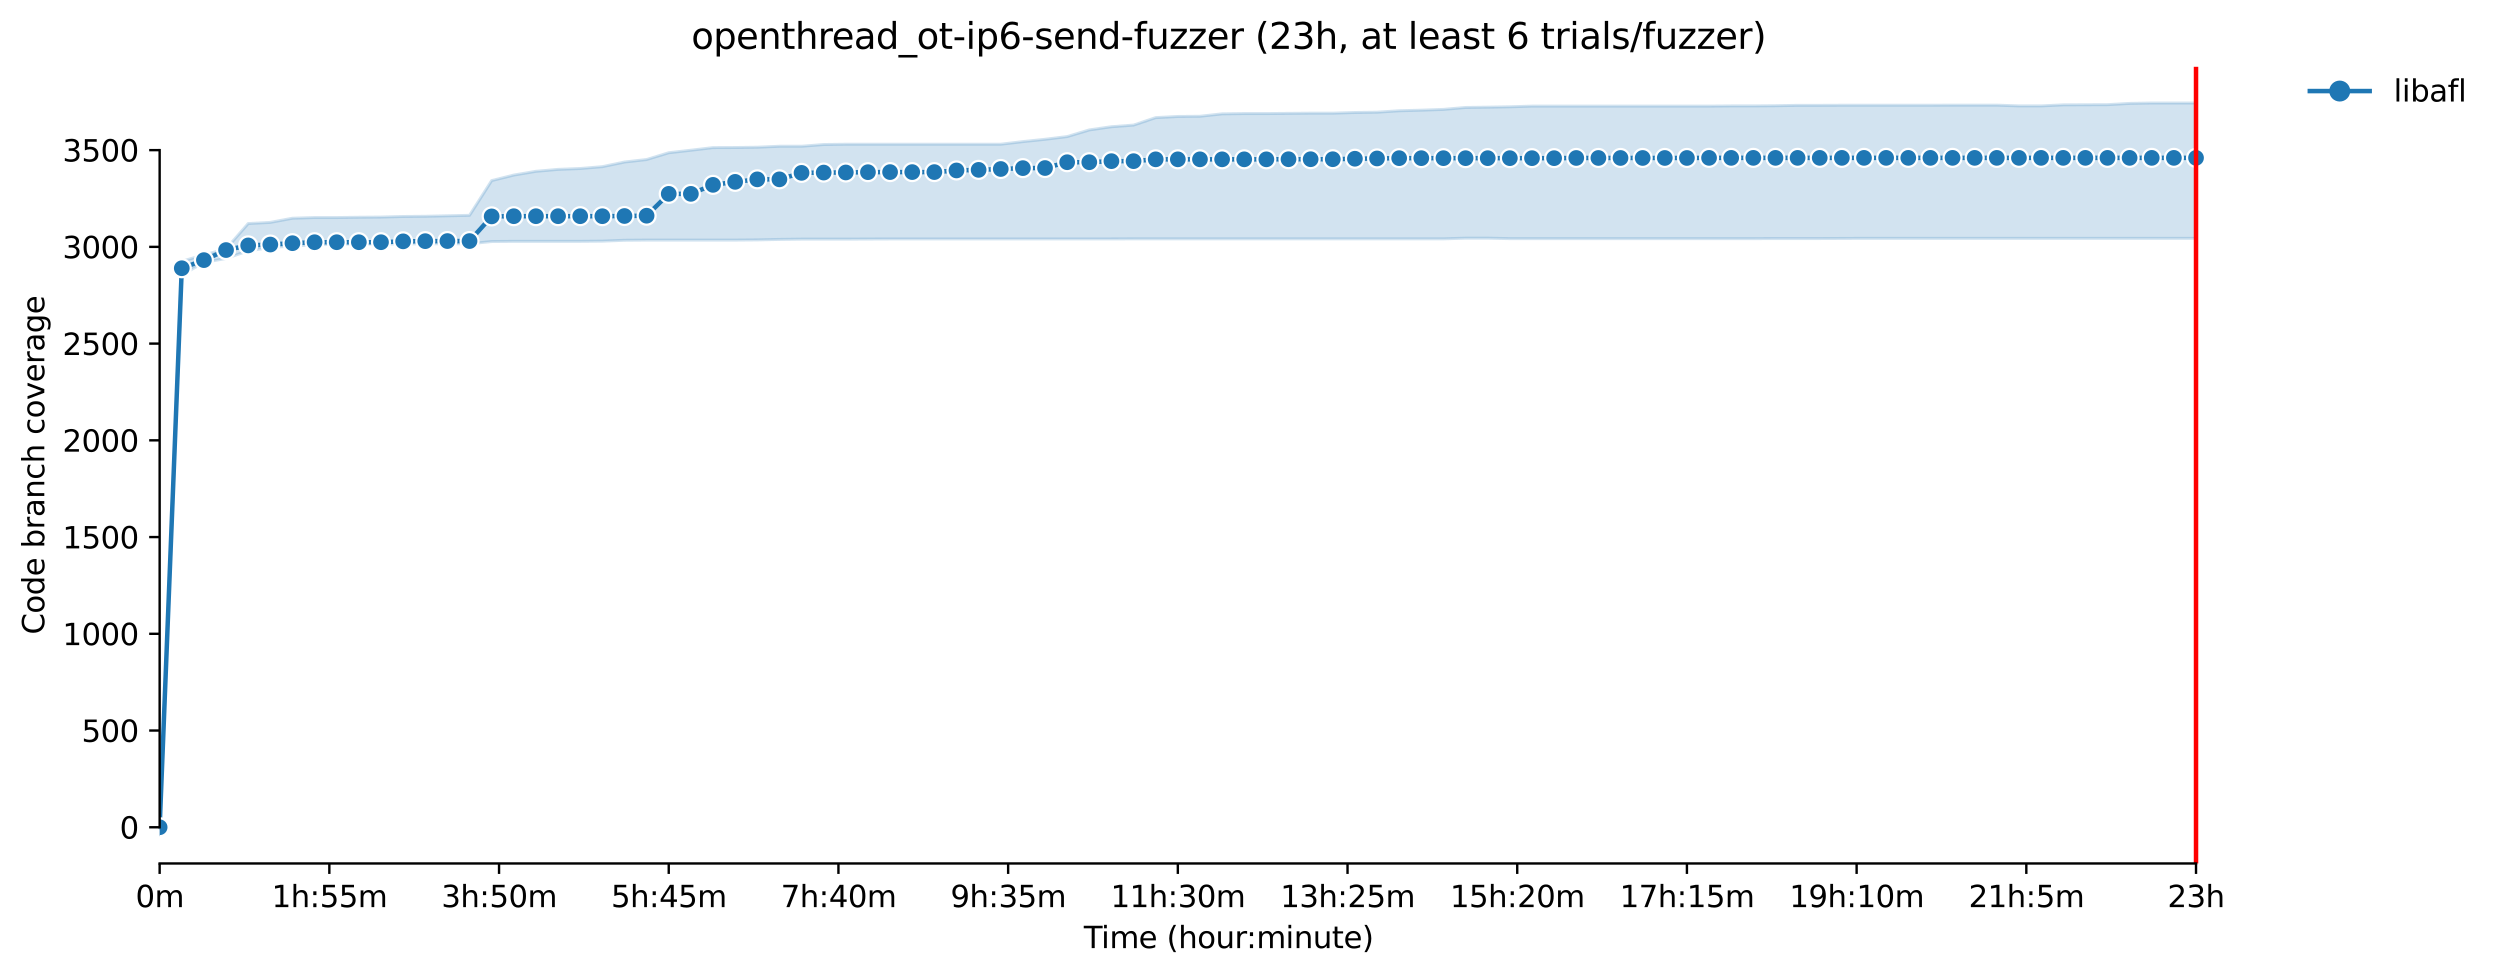 <?xml version="1.0" encoding="utf-8" standalone="no"?>
<!DOCTYPE svg PUBLIC "-//W3C//DTD SVG 1.1//EN"
  "http://www.w3.org/Graphics/SVG/1.1/DTD/svg11.dtd">
<svg xmlns:xlink="http://www.w3.org/1999/xlink" width="835.099pt" height="325.986pt" viewBox="0 0 835.099 325.986" xmlns="http://www.w3.org/2000/svg" version="1.1">
 <defs>
  <style type="text/css">*{stroke-linejoin: round; stroke-linecap: butt}</style>
 </defs>
 <g id="figure_1">
  <g id="patch_1">
   <path d="M 0 325.986 
L 835.099 325.986 
L 835.099 0 
L 0 0 
z
" style="fill: #ffffff"/>
  </g>
  <g id="axes_1">
   <g id="patch_2">
    <path d="M 53.328 288.43 
L 767.568 288.43 
L 767.568 22.318 
L 53.328 22.318 
z
" style="fill: #ffffff"/>
   </g>
   <g id="PolyCollection_1">
    <defs>
     <path id="mbcd0eced11" d="M 53.328 -49.652 
L 53.328 -49.652 
L 60.722 -234.154 
L 68.116 -238.322 
L 75.509 -239.647 
L 82.903 -242.2 
L 90.297 -243.298 
L 97.691 -243.815 
L 105.085 -244.171 
L 112.478 -244.429 
L 119.872 -244.429 
L 127.266 -244.461 
L 134.66 -244.526 
L 142.054 -244.558 
L 149.447 -244.558 
L 156.841 -244.558 
L 164.235 -245.301 
L 171.629 -245.366 
L 179.023 -245.366 
L 186.416 -245.366 
L 193.81 -245.366 
L 201.204 -245.431 
L 208.598 -245.722 
L 215.991 -245.786 
L 223.385 -245.786 
L 230.779 -245.786 
L 238.173 -245.786 
L 245.567 -245.786 
L 252.96 -245.851 
L 260.354 -246.012 
L 267.748 -246.109 
L 275.142 -246.109 
L 282.536 -246.109 
L 289.929 -246.142 
L 297.323 -246.174 
L 304.717 -246.174 
L 312.111 -246.174 
L 319.505 -246.174 
L 326.898 -246.174 
L 334.292 -246.174 
L 341.686 -246.174 
L 349.08 -246.174 
L 356.473 -246.174 
L 363.867 -246.174 
L 371.261 -246.174 
L 378.655 -246.206 
L 386.049 -246.206 
L 393.442 -246.206 
L 400.836 -246.206 
L 408.23 -246.206 
L 415.624 -246.206 
L 423.018 -246.206 
L 430.411 -246.206 
L 437.805 -246.206 
L 445.199 -246.206 
L 452.593 -246.206 
L 459.987 -246.206 
L 467.38 -246.206 
L 474.774 -246.206 
L 482.168 -246.206 
L 489.562 -246.428 
L 496.955 -246.428 
L 504.349 -246.271 
L 511.743 -246.271 
L 519.137 -246.271 
L 526.531 -246.271 
L 533.924 -246.271 
L 541.318 -246.271 
L 548.712 -246.271 
L 556.106 -246.271 
L 563.5 -246.271 
L 570.893 -246.271 
L 578.287 -246.271 
L 585.681 -246.271 
L 593.075 -246.303 
L 600.468 -246.303 
L 607.862 -246.303 
L 615.256 -246.335 
L 622.65 -246.368 
L 630.044 -246.368 
L 637.437 -246.368 
L 644.831 -246.368 
L 652.225 -246.368 
L 659.619 -246.368 
L 667.013 -246.368 
L 674.406 -246.368 
L 681.8 -246.368 
L 689.194 -246.368 
L 696.588 -246.368 
L 703.982 -246.368 
L 711.375 -246.368 
L 718.769 -246.368 
L 726.163 -246.368 
L 733.557 -246.368 
L 733.557 -291.572 
L 733.557 -291.572 
L 726.163 -291.572 
L 718.769 -291.572 
L 711.375 -291.443 
L 703.982 -291.023 
L 696.588 -290.991 
L 689.194 -290.958 
L 681.8 -290.603 
L 674.406 -290.609 
L 667.013 -290.861 
L 659.619 -290.861 
L 652.225 -290.861 
L 644.831 -290.829 
L 637.437 -290.829 
L 630.044 -290.829 
L 622.65 -290.829 
L 615.256 -290.829 
L 607.862 -290.797 
L 600.468 -290.797 
L 593.075 -290.668 
L 585.681 -290.603 
L 578.287 -290.603 
L 570.893 -290.538 
L 563.5 -290.538 
L 556.106 -290.538 
L 548.712 -290.538 
L 541.318 -290.538 
L 533.924 -290.538 
L 526.531 -290.538 
L 519.137 -290.538 
L 511.743 -290.538 
L 504.349 -290.312 
L 496.955 -290.183 
L 489.562 -290.086 
L 482.168 -289.44 
L 474.774 -289.181 
L 467.38 -288.987 
L 459.987 -288.503 
L 452.593 -288.406 
L 445.199 -288.179 
L 437.805 -288.179 
L 430.411 -288.115 
L 423.018 -288.05 
L 415.624 -288.05 
L 408.23 -287.953 
L 400.836 -287.146 
L 393.442 -287.081 
L 386.049 -286.693 
L 378.655 -284.205 
L 371.261 -283.656 
L 363.867 -282.59 
L 356.473 -280.36 
L 349.08 -279.455 
L 341.686 -278.68 
L 334.292 -277.807 
L 326.898 -277.807 
L 319.505 -277.807 
L 312.111 -277.807 
L 304.717 -277.807 
L 297.323 -277.807 
L 289.929 -277.807 
L 282.536 -277.807 
L 275.142 -277.71 
L 267.748 -277.129 
L 260.354 -277.129 
L 252.96 -276.806 
L 245.567 -276.709 
L 238.173 -276.676 
L 230.779 -275.804 
L 223.385 -274.964 
L 215.991 -272.702 
L 208.598 -271.862 
L 201.204 -270.311 
L 193.81 -269.697 
L 186.416 -269.406 
L 179.023 -268.76 
L 171.629 -267.505 
L 164.235 -265.658 
L 156.841 -254.058 
L 149.447 -253.896 
L 142.054 -253.735 
L 134.66 -253.67 
L 127.266 -253.476 
L 119.872 -253.412 
L 112.478 -253.315 
L 105.085 -253.315 
L 97.691 -253.089 
L 90.297 -251.699 
L 82.903 -251.311 
L 75.509 -242.846 
L 68.116 -240.842 
L 60.722 -238.71 
L 53.328 -49.652 
z
" style="stroke: #1f77b4; stroke-opacity: 0.2"/>
    </defs>
    <g clip-path="url(#pb35f64a7a1)">
     <use xlink:href="#mbcd0eced11" x="0" y="325.986" style="fill: #1f77b4; fill-opacity: 0.2; stroke: #1f77b4; stroke-opacity: 0.2"/>
    </g>
   </g>
   <g id="matplotlib.axis_1">
    <g id="xtick_1">
     <g id="line2d_1">
      <defs>
       <path id="m8e75a5aa9a" d="M 0 0 
L 0 3.5 
" style="stroke: #000000; stroke-width: 0.8"/>
      </defs>
      <g>
       <use xlink:href="#m8e75a5aa9a" x="53.328" y="288.43" style="stroke: #000000; stroke-width: 0.8"/>
      </g>
     </g>
     <g id="text_1">
      <!-- 0m -->
      <g transform="translate(45.277 303.029) scale(0.1 -0.1)">
       <defs>
        <path id="DejaVuSans-30" d="M 2034 4250 
Q 1547 4250 1301 3770 
Q 1056 3291 1056 2328 
Q 1056 1369 1301 889 
Q 1547 409 2034 409 
Q 2525 409 2770 889 
Q 3016 1369 3016 2328 
Q 3016 3291 2770 3770 
Q 2525 4250 2034 4250 
z
M 2034 4750 
Q 2819 4750 3233 4129 
Q 3647 3509 3647 2328 
Q 3647 1150 3233 529 
Q 2819 -91 2034 -91 
Q 1250 -91 836 529 
Q 422 1150 422 2328 
Q 422 3509 836 4129 
Q 1250 4750 2034 4750 
z
" transform="scale(0.016)"/>
        <path id="DejaVuSans-6d" d="M 3328 2828 
Q 3544 3216 3844 3400 
Q 4144 3584 4550 3584 
Q 5097 3584 5394 3201 
Q 5691 2819 5691 2113 
L 5691 0 
L 5113 0 
L 5113 2094 
Q 5113 2597 4934 2840 
Q 4756 3084 4391 3084 
Q 3944 3084 3684 2787 
Q 3425 2491 3425 1978 
L 3425 0 
L 2847 0 
L 2847 2094 
Q 2847 2600 2669 2842 
Q 2491 3084 2119 3084 
Q 1678 3084 1418 2786 
Q 1159 2488 1159 1978 
L 1159 0 
L 581 0 
L 581 3500 
L 1159 3500 
L 1159 2956 
Q 1356 3278 1631 3431 
Q 1906 3584 2284 3584 
Q 2666 3584 2933 3390 
Q 3200 3197 3328 2828 
z
" transform="scale(0.016)"/>
       </defs>
       <use xlink:href="#DejaVuSans-30"/>
       <use xlink:href="#DejaVuSans-6d" x="63.623"/>
      </g>
     </g>
    </g>
    <g id="xtick_2">
     <g id="line2d_2">
      <g>
       <use xlink:href="#m8e75a5aa9a" x="110.014" y="288.43" style="stroke: #000000; stroke-width: 0.8"/>
      </g>
     </g>
     <g id="text_2">
      <!-- 1h:55m -->
      <g transform="translate(90.747 303.029) scale(0.1 -0.1)">
       <defs>
        <path id="DejaVuSans-31" d="M 794 531 
L 1825 531 
L 1825 4091 
L 703 3866 
L 703 4441 
L 1819 4666 
L 2450 4666 
L 2450 531 
L 3481 531 
L 3481 0 
L 794 0 
L 794 531 
z
" transform="scale(0.016)"/>
        <path id="DejaVuSans-68" d="M 3513 2113 
L 3513 0 
L 2938 0 
L 2938 2094 
Q 2938 2591 2744 2837 
Q 2550 3084 2163 3084 
Q 1697 3084 1428 2787 
Q 1159 2491 1159 1978 
L 1159 0 
L 581 0 
L 581 4863 
L 1159 4863 
L 1159 2956 
Q 1366 3272 1645 3428 
Q 1925 3584 2291 3584 
Q 2894 3584 3203 3211 
Q 3513 2838 3513 2113 
z
" transform="scale(0.016)"/>
        <path id="DejaVuSans-3a" d="M 750 794 
L 1409 794 
L 1409 0 
L 750 0 
L 750 794 
z
M 750 3309 
L 1409 3309 
L 1409 2516 
L 750 2516 
L 750 3309 
z
" transform="scale(0.016)"/>
        <path id="DejaVuSans-35" d="M 691 4666 
L 3169 4666 
L 3169 4134 
L 1269 4134 
L 1269 2991 
Q 1406 3038 1543 3061 
Q 1681 3084 1819 3084 
Q 2600 3084 3056 2656 
Q 3513 2228 3513 1497 
Q 3513 744 3044 326 
Q 2575 -91 1722 -91 
Q 1428 -91 1123 -41 
Q 819 9 494 109 
L 494 744 
Q 775 591 1075 516 
Q 1375 441 1709 441 
Q 2250 441 2565 725 
Q 2881 1009 2881 1497 
Q 2881 1984 2565 2268 
Q 2250 2553 1709 2553 
Q 1456 2553 1204 2497 
Q 953 2441 691 2322 
L 691 4666 
z
" transform="scale(0.016)"/>
       </defs>
       <use xlink:href="#DejaVuSans-31"/>
       <use xlink:href="#DejaVuSans-68" x="63.623"/>
       <use xlink:href="#DejaVuSans-3a" x="127.002"/>
       <use xlink:href="#DejaVuSans-35" x="160.693"/>
       <use xlink:href="#DejaVuSans-35" x="224.316"/>
       <use xlink:href="#DejaVuSans-6d" x="287.939"/>
      </g>
     </g>
    </g>
    <g id="xtick_3">
     <g id="line2d_3">
      <g>
       <use xlink:href="#m8e75a5aa9a" x="166.7" y="288.43" style="stroke: #000000; stroke-width: 0.8"/>
      </g>
     </g>
     <g id="text_3">
      <!-- 3h:50m -->
      <g transform="translate(147.432 303.029) scale(0.1 -0.1)">
       <defs>
        <path id="DejaVuSans-33" d="M 2597 2516 
Q 3050 2419 3304 2112 
Q 3559 1806 3559 1356 
Q 3559 666 3084 287 
Q 2609 -91 1734 -91 
Q 1441 -91 1130 -33 
Q 819 25 488 141 
L 488 750 
Q 750 597 1062 519 
Q 1375 441 1716 441 
Q 2309 441 2620 675 
Q 2931 909 2931 1356 
Q 2931 1769 2642 2001 
Q 2353 2234 1838 2234 
L 1294 2234 
L 1294 2753 
L 1863 2753 
Q 2328 2753 2575 2939 
Q 2822 3125 2822 3475 
Q 2822 3834 2567 4026 
Q 2313 4219 1838 4219 
Q 1578 4219 1281 4162 
Q 984 4106 628 3988 
L 628 4550 
Q 988 4650 1302 4700 
Q 1616 4750 1894 4750 
Q 2613 4750 3031 4423 
Q 3450 4097 3450 3541 
Q 3450 3153 3228 2886 
Q 3006 2619 2597 2516 
z
" transform="scale(0.016)"/>
       </defs>
       <use xlink:href="#DejaVuSans-33"/>
       <use xlink:href="#DejaVuSans-68" x="63.623"/>
       <use xlink:href="#DejaVuSans-3a" x="127.002"/>
       <use xlink:href="#DejaVuSans-35" x="160.693"/>
       <use xlink:href="#DejaVuSans-30" x="224.316"/>
       <use xlink:href="#DejaVuSans-6d" x="287.939"/>
      </g>
     </g>
    </g>
    <g id="xtick_4">
     <g id="line2d_4">
      <g>
       <use xlink:href="#m8e75a5aa9a" x="223.385" y="288.43" style="stroke: #000000; stroke-width: 0.8"/>
      </g>
     </g>
     <g id="text_4">
      <!-- 5h:45m -->
      <g transform="translate(204.118 303.029) scale(0.1 -0.1)">
       <defs>
        <path id="DejaVuSans-34" d="M 2419 4116 
L 825 1625 
L 2419 1625 
L 2419 4116 
z
M 2253 4666 
L 3047 4666 
L 3047 1625 
L 3713 1625 
L 3713 1100 
L 3047 1100 
L 3047 0 
L 2419 0 
L 2419 1100 
L 313 1100 
L 313 1709 
L 2253 4666 
z
" transform="scale(0.016)"/>
       </defs>
       <use xlink:href="#DejaVuSans-35"/>
       <use xlink:href="#DejaVuSans-68" x="63.623"/>
       <use xlink:href="#DejaVuSans-3a" x="127.002"/>
       <use xlink:href="#DejaVuSans-34" x="160.693"/>
       <use xlink:href="#DejaVuSans-35" x="224.316"/>
       <use xlink:href="#DejaVuSans-6d" x="287.939"/>
      </g>
     </g>
    </g>
    <g id="xtick_5">
     <g id="line2d_5">
      <g>
       <use xlink:href="#m8e75a5aa9a" x="280.071" y="288.43" style="stroke: #000000; stroke-width: 0.8"/>
      </g>
     </g>
     <g id="text_5">
      <!-- 7h:40m -->
      <g transform="translate(260.804 303.029) scale(0.1 -0.1)">
       <defs>
        <path id="DejaVuSans-37" d="M 525 4666 
L 3525 4666 
L 3525 4397 
L 1831 0 
L 1172 0 
L 2766 4134 
L 525 4134 
L 525 4666 
z
" transform="scale(0.016)"/>
       </defs>
       <use xlink:href="#DejaVuSans-37"/>
       <use xlink:href="#DejaVuSans-68" x="63.623"/>
       <use xlink:href="#DejaVuSans-3a" x="127.002"/>
       <use xlink:href="#DejaVuSans-34" x="160.693"/>
       <use xlink:href="#DejaVuSans-30" x="224.316"/>
       <use xlink:href="#DejaVuSans-6d" x="287.939"/>
      </g>
     </g>
    </g>
    <g id="xtick_6">
     <g id="line2d_6">
      <g>
       <use xlink:href="#m8e75a5aa9a" x="336.757" y="288.43" style="stroke: #000000; stroke-width: 0.8"/>
      </g>
     </g>
     <g id="text_6">
      <!-- 9h:35m -->
      <g transform="translate(317.49 303.029) scale(0.1 -0.1)">
       <defs>
        <path id="DejaVuSans-39" d="M 703 97 
L 703 672 
Q 941 559 1184 500 
Q 1428 441 1663 441 
Q 2288 441 2617 861 
Q 2947 1281 2994 2138 
Q 2813 1869 2534 1725 
Q 2256 1581 1919 1581 
Q 1219 1581 811 2004 
Q 403 2428 403 3163 
Q 403 3881 828 4315 
Q 1253 4750 1959 4750 
Q 2769 4750 3195 4129 
Q 3622 3509 3622 2328 
Q 3622 1225 3098 567 
Q 2575 -91 1691 -91 
Q 1453 -91 1209 -44 
Q 966 3 703 97 
z
M 1959 2075 
Q 2384 2075 2632 2365 
Q 2881 2656 2881 3163 
Q 2881 3666 2632 3958 
Q 2384 4250 1959 4250 
Q 1534 4250 1286 3958 
Q 1038 3666 1038 3163 
Q 1038 2656 1286 2365 
Q 1534 2075 1959 2075 
z
" transform="scale(0.016)"/>
       </defs>
       <use xlink:href="#DejaVuSans-39"/>
       <use xlink:href="#DejaVuSans-68" x="63.623"/>
       <use xlink:href="#DejaVuSans-3a" x="127.002"/>
       <use xlink:href="#DejaVuSans-33" x="160.693"/>
       <use xlink:href="#DejaVuSans-35" x="224.316"/>
       <use xlink:href="#DejaVuSans-6d" x="287.939"/>
      </g>
     </g>
    </g>
    <g id="xtick_7">
     <g id="line2d_7">
      <g>
       <use xlink:href="#m8e75a5aa9a" x="393.442" y="288.43" style="stroke: #000000; stroke-width: 0.8"/>
      </g>
     </g>
     <g id="text_7">
      <!-- 11h:30m -->
      <g transform="translate(370.994 303.029) scale(0.1 -0.1)">
       <use xlink:href="#DejaVuSans-31"/>
       <use xlink:href="#DejaVuSans-31" x="63.623"/>
       <use xlink:href="#DejaVuSans-68" x="127.246"/>
       <use xlink:href="#DejaVuSans-3a" x="190.625"/>
       <use xlink:href="#DejaVuSans-33" x="224.316"/>
       <use xlink:href="#DejaVuSans-30" x="287.939"/>
       <use xlink:href="#DejaVuSans-6d" x="351.562"/>
      </g>
     </g>
    </g>
    <g id="xtick_8">
     <g id="line2d_8">
      <g>
       <use xlink:href="#m8e75a5aa9a" x="450.128" y="288.43" style="stroke: #000000; stroke-width: 0.8"/>
      </g>
     </g>
     <g id="text_8">
      <!-- 13h:25m -->
      <g transform="translate(427.68 303.029) scale(0.1 -0.1)">
       <defs>
        <path id="DejaVuSans-32" d="M 1228 531 
L 3431 531 
L 3431 0 
L 469 0 
L 469 531 
Q 828 903 1448 1529 
Q 2069 2156 2228 2338 
Q 2531 2678 2651 2914 
Q 2772 3150 2772 3378 
Q 2772 3750 2511 3984 
Q 2250 4219 1831 4219 
Q 1534 4219 1204 4116 
Q 875 4013 500 3803 
L 500 4441 
Q 881 4594 1212 4672 
Q 1544 4750 1819 4750 
Q 2544 4750 2975 4387 
Q 3406 4025 3406 3419 
Q 3406 3131 3298 2873 
Q 3191 2616 2906 2266 
Q 2828 2175 2409 1742 
Q 1991 1309 1228 531 
z
" transform="scale(0.016)"/>
       </defs>
       <use xlink:href="#DejaVuSans-31"/>
       <use xlink:href="#DejaVuSans-33" x="63.623"/>
       <use xlink:href="#DejaVuSans-68" x="127.246"/>
       <use xlink:href="#DejaVuSans-3a" x="190.625"/>
       <use xlink:href="#DejaVuSans-32" x="224.316"/>
       <use xlink:href="#DejaVuSans-35" x="287.939"/>
       <use xlink:href="#DejaVuSans-6d" x="351.562"/>
      </g>
     </g>
    </g>
    <g id="xtick_9">
     <g id="line2d_9">
      <g>
       <use xlink:href="#m8e75a5aa9a" x="506.814" y="288.43" style="stroke: #000000; stroke-width: 0.8"/>
      </g>
     </g>
     <g id="text_9">
      <!-- 15h:20m -->
      <g transform="translate(484.365 303.029) scale(0.1 -0.1)">
       <use xlink:href="#DejaVuSans-31"/>
       <use xlink:href="#DejaVuSans-35" x="63.623"/>
       <use xlink:href="#DejaVuSans-68" x="127.246"/>
       <use xlink:href="#DejaVuSans-3a" x="190.625"/>
       <use xlink:href="#DejaVuSans-32" x="224.316"/>
       <use xlink:href="#DejaVuSans-30" x="287.939"/>
       <use xlink:href="#DejaVuSans-6d" x="351.562"/>
      </g>
     </g>
    </g>
    <g id="xtick_10">
     <g id="line2d_10">
      <g>
       <use xlink:href="#m8e75a5aa9a" x="563.5" y="288.43" style="stroke: #000000; stroke-width: 0.8"/>
      </g>
     </g>
     <g id="text_10">
      <!-- 17h:15m -->
      <g transform="translate(541.051 303.029) scale(0.1 -0.1)">
       <use xlink:href="#DejaVuSans-31"/>
       <use xlink:href="#DejaVuSans-37" x="63.623"/>
       <use xlink:href="#DejaVuSans-68" x="127.246"/>
       <use xlink:href="#DejaVuSans-3a" x="190.625"/>
       <use xlink:href="#DejaVuSans-31" x="224.316"/>
       <use xlink:href="#DejaVuSans-35" x="287.939"/>
       <use xlink:href="#DejaVuSans-6d" x="351.562"/>
      </g>
     </g>
    </g>
    <g id="xtick_11">
     <g id="line2d_11">
      <g>
       <use xlink:href="#m8e75a5aa9a" x="620.185" y="288.43" style="stroke: #000000; stroke-width: 0.8"/>
      </g>
     </g>
     <g id="text_11">
      <!-- 19h:10m -->
      <g transform="translate(597.737 303.029) scale(0.1 -0.1)">
       <use xlink:href="#DejaVuSans-31"/>
       <use xlink:href="#DejaVuSans-39" x="63.623"/>
       <use xlink:href="#DejaVuSans-68" x="127.246"/>
       <use xlink:href="#DejaVuSans-3a" x="190.625"/>
       <use xlink:href="#DejaVuSans-31" x="224.316"/>
       <use xlink:href="#DejaVuSans-30" x="287.939"/>
       <use xlink:href="#DejaVuSans-6d" x="351.562"/>
      </g>
     </g>
    </g>
    <g id="xtick_12">
     <g id="line2d_12">
      <g>
       <use xlink:href="#m8e75a5aa9a" x="676.871" y="288.43" style="stroke: #000000; stroke-width: 0.8"/>
      </g>
     </g>
     <g id="text_12">
      <!-- 21h:5m -->
      <g transform="translate(657.604 303.029) scale(0.1 -0.1)">
       <use xlink:href="#DejaVuSans-32"/>
       <use xlink:href="#DejaVuSans-31" x="63.623"/>
       <use xlink:href="#DejaVuSans-68" x="127.246"/>
       <use xlink:href="#DejaVuSans-3a" x="190.625"/>
       <use xlink:href="#DejaVuSans-35" x="224.316"/>
       <use xlink:href="#DejaVuSans-6d" x="287.939"/>
      </g>
     </g>
    </g>
    <g id="xtick_13">
     <g id="line2d_13">
      <g>
       <use xlink:href="#m8e75a5aa9a" x="733.557" y="288.43" style="stroke: #000000; stroke-width: 0.8"/>
      </g>
     </g>
     <g id="text_13">
      <!-- 23h -->
      <g transform="translate(724.025 303.029) scale(0.1 -0.1)">
       <use xlink:href="#DejaVuSans-32"/>
       <use xlink:href="#DejaVuSans-33" x="63.623"/>
       <use xlink:href="#DejaVuSans-68" x="127.246"/>
      </g>
     </g>
    </g>
    <g id="text_14">
     <!-- Time (hour:minute) -->
     <g transform="translate(362.041 316.707) scale(0.1 -0.1)">
      <defs>
       <path id="DejaVuSans-54" d="M -19 4666 
L 3928 4666 
L 3928 4134 
L 2272 4134 
L 2272 0 
L 1638 0 
L 1638 4134 
L -19 4134 
L -19 4666 
z
" transform="scale(0.016)"/>
       <path id="DejaVuSans-69" d="M 603 3500 
L 1178 3500 
L 1178 0 
L 603 0 
L 603 3500 
z
M 603 4863 
L 1178 4863 
L 1178 4134 
L 603 4134 
L 603 4863 
z
" transform="scale(0.016)"/>
       <path id="DejaVuSans-65" d="M 3597 1894 
L 3597 1613 
L 953 1613 
Q 991 1019 1311 708 
Q 1631 397 2203 397 
Q 2534 397 2845 478 
Q 3156 559 3463 722 
L 3463 178 
Q 3153 47 2828 -22 
Q 2503 -91 2169 -91 
Q 1331 -91 842 396 
Q 353 884 353 1716 
Q 353 2575 817 3079 
Q 1281 3584 2069 3584 
Q 2775 3584 3186 3129 
Q 3597 2675 3597 1894 
z
M 3022 2063 
Q 3016 2534 2758 2815 
Q 2500 3097 2075 3097 
Q 1594 3097 1305 2825 
Q 1016 2553 972 2059 
L 3022 2063 
z
" transform="scale(0.016)"/>
       <path id="DejaVuSans-20" transform="scale(0.016)"/>
       <path id="DejaVuSans-28" d="M 1984 4856 
Q 1566 4138 1362 3434 
Q 1159 2731 1159 2009 
Q 1159 1288 1364 580 
Q 1569 -128 1984 -844 
L 1484 -844 
Q 1016 -109 783 600 
Q 550 1309 550 2009 
Q 550 2706 781 3412 
Q 1013 4119 1484 4856 
L 1984 4856 
z
" transform="scale(0.016)"/>
       <path id="DejaVuSans-6f" d="M 1959 3097 
Q 1497 3097 1228 2736 
Q 959 2375 959 1747 
Q 959 1119 1226 758 
Q 1494 397 1959 397 
Q 2419 397 2687 759 
Q 2956 1122 2956 1747 
Q 2956 2369 2687 2733 
Q 2419 3097 1959 3097 
z
M 1959 3584 
Q 2709 3584 3137 3096 
Q 3566 2609 3566 1747 
Q 3566 888 3137 398 
Q 2709 -91 1959 -91 
Q 1206 -91 779 398 
Q 353 888 353 1747 
Q 353 2609 779 3096 
Q 1206 3584 1959 3584 
z
" transform="scale(0.016)"/>
       <path id="DejaVuSans-75" d="M 544 1381 
L 544 3500 
L 1119 3500 
L 1119 1403 
Q 1119 906 1312 657 
Q 1506 409 1894 409 
Q 2359 409 2629 706 
Q 2900 1003 2900 1516 
L 2900 3500 
L 3475 3500 
L 3475 0 
L 2900 0 
L 2900 538 
Q 2691 219 2414 64 
Q 2138 -91 1772 -91 
Q 1169 -91 856 284 
Q 544 659 544 1381 
z
M 1991 3584 
L 1991 3584 
z
" transform="scale(0.016)"/>
       <path id="DejaVuSans-72" d="M 2631 2963 
Q 2534 3019 2420 3045 
Q 2306 3072 2169 3072 
Q 1681 3072 1420 2755 
Q 1159 2438 1159 1844 
L 1159 0 
L 581 0 
L 581 3500 
L 1159 3500 
L 1159 2956 
Q 1341 3275 1631 3429 
Q 1922 3584 2338 3584 
Q 2397 3584 2469 3576 
Q 2541 3569 2628 3553 
L 2631 2963 
z
" transform="scale(0.016)"/>
       <path id="DejaVuSans-6e" d="M 3513 2113 
L 3513 0 
L 2938 0 
L 2938 2094 
Q 2938 2591 2744 2837 
Q 2550 3084 2163 3084 
Q 1697 3084 1428 2787 
Q 1159 2491 1159 1978 
L 1159 0 
L 581 0 
L 581 3500 
L 1159 3500 
L 1159 2956 
Q 1366 3272 1645 3428 
Q 1925 3584 2291 3584 
Q 2894 3584 3203 3211 
Q 3513 2838 3513 2113 
z
" transform="scale(0.016)"/>
       <path id="DejaVuSans-74" d="M 1172 4494 
L 1172 3500 
L 2356 3500 
L 2356 3053 
L 1172 3053 
L 1172 1153 
Q 1172 725 1289 603 
Q 1406 481 1766 481 
L 2356 481 
L 2356 0 
L 1766 0 
Q 1100 0 847 248 
Q 594 497 594 1153 
L 594 3053 
L 172 3053 
L 172 3500 
L 594 3500 
L 594 4494 
L 1172 4494 
z
" transform="scale(0.016)"/>
       <path id="DejaVuSans-29" d="M 513 4856 
L 1013 4856 
Q 1481 4119 1714 3412 
Q 1947 2706 1947 2009 
Q 1947 1309 1714 600 
Q 1481 -109 1013 -844 
L 513 -844 
Q 928 -128 1133 580 
Q 1338 1288 1338 2009 
Q 1338 2731 1133 3434 
Q 928 4138 513 4856 
z
" transform="scale(0.016)"/>
      </defs>
      <use xlink:href="#DejaVuSans-54"/>
      <use xlink:href="#DejaVuSans-69" x="57.959"/>
      <use xlink:href="#DejaVuSans-6d" x="85.742"/>
      <use xlink:href="#DejaVuSans-65" x="183.154"/>
      <use xlink:href="#DejaVuSans-20" x="244.678"/>
      <use xlink:href="#DejaVuSans-28" x="276.465"/>
      <use xlink:href="#DejaVuSans-68" x="315.479"/>
      <use xlink:href="#DejaVuSans-6f" x="378.857"/>
      <use xlink:href="#DejaVuSans-75" x="440.039"/>
      <use xlink:href="#DejaVuSans-72" x="503.418"/>
      <use xlink:href="#DejaVuSans-3a" x="542.781"/>
      <use xlink:href="#DejaVuSans-6d" x="576.473"/>
      <use xlink:href="#DejaVuSans-69" x="673.885"/>
      <use xlink:href="#DejaVuSans-6e" x="701.668"/>
      <use xlink:href="#DejaVuSans-75" x="765.047"/>
      <use xlink:href="#DejaVuSans-74" x="828.426"/>
      <use xlink:href="#DejaVuSans-65" x="867.635"/>
      <use xlink:href="#DejaVuSans-29" x="929.158"/>
     </g>
    </g>
   </g>
   <g id="matplotlib.axis_2">
    <g id="ytick_1">
     <g id="line2d_14">
      <defs>
       <path id="mca52149f21" d="M 0 0 
L -3.5 0 
" style="stroke: #000000; stroke-width: 0.8"/>
      </defs>
      <g>
       <use xlink:href="#mca52149f21" x="53.328" y="276.334" style="stroke: #000000; stroke-width: 0.8"/>
      </g>
     </g>
     <g id="text_15">
      <!-- 0 -->
      <g transform="translate(39.966 280.133) scale(0.1 -0.1)">
       <use xlink:href="#DejaVuSans-30"/>
      </g>
     </g>
    </g>
    <g id="ytick_2">
     <g id="line2d_15">
      <g>
       <use xlink:href="#mca52149f21" x="53.328" y="244.022" style="stroke: #000000; stroke-width: 0.8"/>
      </g>
     </g>
     <g id="text_16">
      <!-- 500 -->
      <g transform="translate(27.241 247.821) scale(0.1 -0.1)">
       <use xlink:href="#DejaVuSans-35"/>
       <use xlink:href="#DejaVuSans-30" x="63.623"/>
       <use xlink:href="#DejaVuSans-30" x="127.246"/>
      </g>
     </g>
    </g>
    <g id="ytick_3">
     <g id="line2d_16">
      <g>
       <use xlink:href="#mca52149f21" x="53.328" y="211.71" style="stroke: #000000; stroke-width: 0.8"/>
      </g>
     </g>
     <g id="text_17">
      <!-- 1000 -->
      <g transform="translate(20.878 215.509) scale(0.1 -0.1)">
       <use xlink:href="#DejaVuSans-31"/>
       <use xlink:href="#DejaVuSans-30" x="63.623"/>
       <use xlink:href="#DejaVuSans-30" x="127.246"/>
       <use xlink:href="#DejaVuSans-30" x="190.869"/>
      </g>
     </g>
    </g>
    <g id="ytick_4">
     <g id="line2d_17">
      <g>
       <use xlink:href="#mca52149f21" x="53.328" y="179.398" style="stroke: #000000; stroke-width: 0.8"/>
      </g>
     </g>
     <g id="text_18">
      <!-- 1500 -->
      <g transform="translate(20.878 183.197) scale(0.1 -0.1)">
       <use xlink:href="#DejaVuSans-31"/>
       <use xlink:href="#DejaVuSans-35" x="63.623"/>
       <use xlink:href="#DejaVuSans-30" x="127.246"/>
       <use xlink:href="#DejaVuSans-30" x="190.869"/>
      </g>
     </g>
    </g>
    <g id="ytick_5">
     <g id="line2d_18">
      <g>
       <use xlink:href="#mca52149f21" x="53.328" y="147.086" style="stroke: #000000; stroke-width: 0.8"/>
      </g>
     </g>
     <g id="text_19">
      <!-- 2000 -->
      <g transform="translate(20.878 150.885) scale(0.1 -0.1)">
       <use xlink:href="#DejaVuSans-32"/>
       <use xlink:href="#DejaVuSans-30" x="63.623"/>
       <use xlink:href="#DejaVuSans-30" x="127.246"/>
       <use xlink:href="#DejaVuSans-30" x="190.869"/>
      </g>
     </g>
    </g>
    <g id="ytick_6">
     <g id="line2d_19">
      <g>
       <use xlink:href="#mca52149f21" x="53.328" y="114.774" style="stroke: #000000; stroke-width: 0.8"/>
      </g>
     </g>
     <g id="text_20">
      <!-- 2500 -->
      <g transform="translate(20.878 118.573) scale(0.1 -0.1)">
       <use xlink:href="#DejaVuSans-32"/>
       <use xlink:href="#DejaVuSans-35" x="63.623"/>
       <use xlink:href="#DejaVuSans-30" x="127.246"/>
       <use xlink:href="#DejaVuSans-30" x="190.869"/>
      </g>
     </g>
    </g>
    <g id="ytick_7">
     <g id="line2d_20">
      <g>
       <use xlink:href="#mca52149f21" x="53.328" y="82.462" style="stroke: #000000; stroke-width: 0.8"/>
      </g>
     </g>
     <g id="text_21">
      <!-- 3000 -->
      <g transform="translate(20.878 86.261) scale(0.1 -0.1)">
       <use xlink:href="#DejaVuSans-33"/>
       <use xlink:href="#DejaVuSans-30" x="63.623"/>
       <use xlink:href="#DejaVuSans-30" x="127.246"/>
       <use xlink:href="#DejaVuSans-30" x="190.869"/>
      </g>
     </g>
    </g>
    <g id="ytick_8">
     <g id="line2d_21">
      <g>
       <use xlink:href="#mca52149f21" x="53.328" y="50.15" style="stroke: #000000; stroke-width: 0.8"/>
      </g>
     </g>
     <g id="text_22">
      <!-- 3500 -->
      <g transform="translate(20.878 53.949) scale(0.1 -0.1)">
       <use xlink:href="#DejaVuSans-33"/>
       <use xlink:href="#DejaVuSans-35" x="63.623"/>
       <use xlink:href="#DejaVuSans-30" x="127.246"/>
       <use xlink:href="#DejaVuSans-30" x="190.869"/>
      </g>
     </g>
    </g>
    <g id="text_23">
     <!-- Code branch coverage -->
     <g transform="translate(14.798 211.949) rotate(-90) scale(0.1 -0.1)">
      <defs>
       <path id="DejaVuSans-43" d="M 4122 4306 
L 4122 3641 
Q 3803 3938 3442 4084 
Q 3081 4231 2675 4231 
Q 1875 4231 1450 3742 
Q 1025 3253 1025 2328 
Q 1025 1406 1450 917 
Q 1875 428 2675 428 
Q 3081 428 3442 575 
Q 3803 722 4122 1019 
L 4122 359 
Q 3791 134 3420 21 
Q 3050 -91 2638 -91 
Q 1578 -91 968 557 
Q 359 1206 359 2328 
Q 359 3453 968 4101 
Q 1578 4750 2638 4750 
Q 3056 4750 3426 4639 
Q 3797 4528 4122 4306 
z
" transform="scale(0.016)"/>
       <path id="DejaVuSans-64" d="M 2906 2969 
L 2906 4863 
L 3481 4863 
L 3481 0 
L 2906 0 
L 2906 525 
Q 2725 213 2448 61 
Q 2172 -91 1784 -91 
Q 1150 -91 751 415 
Q 353 922 353 1747 
Q 353 2572 751 3078 
Q 1150 3584 1784 3584 
Q 2172 3584 2448 3432 
Q 2725 3281 2906 2969 
z
M 947 1747 
Q 947 1113 1208 752 
Q 1469 391 1925 391 
Q 2381 391 2643 752 
Q 2906 1113 2906 1747 
Q 2906 2381 2643 2742 
Q 2381 3103 1925 3103 
Q 1469 3103 1208 2742 
Q 947 2381 947 1747 
z
" transform="scale(0.016)"/>
       <path id="DejaVuSans-62" d="M 3116 1747 
Q 3116 2381 2855 2742 
Q 2594 3103 2138 3103 
Q 1681 3103 1420 2742 
Q 1159 2381 1159 1747 
Q 1159 1113 1420 752 
Q 1681 391 2138 391 
Q 2594 391 2855 752 
Q 3116 1113 3116 1747 
z
M 1159 2969 
Q 1341 3281 1617 3432 
Q 1894 3584 2278 3584 
Q 2916 3584 3314 3078 
Q 3713 2572 3713 1747 
Q 3713 922 3314 415 
Q 2916 -91 2278 -91 
Q 1894 -91 1617 61 
Q 1341 213 1159 525 
L 1159 0 
L 581 0 
L 581 4863 
L 1159 4863 
L 1159 2969 
z
" transform="scale(0.016)"/>
       <path id="DejaVuSans-61" d="M 2194 1759 
Q 1497 1759 1228 1600 
Q 959 1441 959 1056 
Q 959 750 1161 570 
Q 1363 391 1709 391 
Q 2188 391 2477 730 
Q 2766 1069 2766 1631 
L 2766 1759 
L 2194 1759 
z
M 3341 1997 
L 3341 0 
L 2766 0 
L 2766 531 
Q 2569 213 2275 61 
Q 1981 -91 1556 -91 
Q 1019 -91 701 211 
Q 384 513 384 1019 
Q 384 1609 779 1909 
Q 1175 2209 1959 2209 
L 2766 2209 
L 2766 2266 
Q 2766 2663 2505 2880 
Q 2244 3097 1772 3097 
Q 1472 3097 1187 3025 
Q 903 2953 641 2809 
L 641 3341 
Q 956 3463 1253 3523 
Q 1550 3584 1831 3584 
Q 2591 3584 2966 3190 
Q 3341 2797 3341 1997 
z
" transform="scale(0.016)"/>
       <path id="DejaVuSans-63" d="M 3122 3366 
L 3122 2828 
Q 2878 2963 2633 3030 
Q 2388 3097 2138 3097 
Q 1578 3097 1268 2742 
Q 959 2388 959 1747 
Q 959 1106 1268 751 
Q 1578 397 2138 397 
Q 2388 397 2633 464 
Q 2878 531 3122 666 
L 3122 134 
Q 2881 22 2623 -34 
Q 2366 -91 2075 -91 
Q 1284 -91 818 406 
Q 353 903 353 1747 
Q 353 2603 823 3093 
Q 1294 3584 2113 3584 
Q 2378 3584 2631 3529 
Q 2884 3475 3122 3366 
z
" transform="scale(0.016)"/>
       <path id="DejaVuSans-76" d="M 191 3500 
L 800 3500 
L 1894 563 
L 2988 3500 
L 3597 3500 
L 2284 0 
L 1503 0 
L 191 3500 
z
" transform="scale(0.016)"/>
       <path id="DejaVuSans-67" d="M 2906 1791 
Q 2906 2416 2648 2759 
Q 2391 3103 1925 3103 
Q 1463 3103 1205 2759 
Q 947 2416 947 1791 
Q 947 1169 1205 825 
Q 1463 481 1925 481 
Q 2391 481 2648 825 
Q 2906 1169 2906 1791 
z
M 3481 434 
Q 3481 -459 3084 -895 
Q 2688 -1331 1869 -1331 
Q 1566 -1331 1297 -1286 
Q 1028 -1241 775 -1147 
L 775 -588 
Q 1028 -725 1275 -790 
Q 1522 -856 1778 -856 
Q 2344 -856 2625 -561 
Q 2906 -266 2906 331 
L 2906 616 
Q 2728 306 2450 153 
Q 2172 0 1784 0 
Q 1141 0 747 490 
Q 353 981 353 1791 
Q 353 2603 747 3093 
Q 1141 3584 1784 3584 
Q 2172 3584 2450 3431 
Q 2728 3278 2906 2969 
L 2906 3500 
L 3481 3500 
L 3481 434 
z
" transform="scale(0.016)"/>
      </defs>
      <use xlink:href="#DejaVuSans-43"/>
      <use xlink:href="#DejaVuSans-6f" x="69.824"/>
      <use xlink:href="#DejaVuSans-64" x="131.006"/>
      <use xlink:href="#DejaVuSans-65" x="194.482"/>
      <use xlink:href="#DejaVuSans-20" x="256.006"/>
      <use xlink:href="#DejaVuSans-62" x="287.793"/>
      <use xlink:href="#DejaVuSans-72" x="351.27"/>
      <use xlink:href="#DejaVuSans-61" x="392.383"/>
      <use xlink:href="#DejaVuSans-6e" x="453.662"/>
      <use xlink:href="#DejaVuSans-63" x="517.041"/>
      <use xlink:href="#DejaVuSans-68" x="572.021"/>
      <use xlink:href="#DejaVuSans-20" x="635.4"/>
      <use xlink:href="#DejaVuSans-63" x="667.188"/>
      <use xlink:href="#DejaVuSans-6f" x="722.168"/>
      <use xlink:href="#DejaVuSans-76" x="783.35"/>
      <use xlink:href="#DejaVuSans-65" x="842.529"/>
      <use xlink:href="#DejaVuSans-72" x="904.053"/>
      <use xlink:href="#DejaVuSans-61" x="945.166"/>
      <use xlink:href="#DejaVuSans-67" x="1006.445"/>
      <use xlink:href="#DejaVuSans-65" x="1069.922"/>
     </g>
    </g>
   </g>
   <g id="line2d_22">
    <path d="M 53.328 276.334 
L 60.722 89.603 
L 68.116 86.889 
L 75.509 83.528 
L 82.903 81.977 
L 90.297 81.687 
L 97.691 81.234 
L 105.085 80.911 
L 112.478 80.911 
L 119.872 80.911 
L 127.266 80.911 
L 134.66 80.62 
L 142.054 80.556 
L 149.447 80.523 
L 156.841 80.523 
L 164.235 72.284 
L 171.629 72.219 
L 179.023 72.219 
L 186.416 72.219 
L 193.81 72.219 
L 201.204 72.219 
L 208.598 72.155 
L 215.991 72.058 
L 223.385 64.755 
L 230.779 64.755 
L 238.173 61.75 
L 245.567 60.748 
L 252.96 59.908 
L 260.354 59.908 
L 267.748 57.743 
L 275.142 57.646 
L 282.536 57.614 
L 289.929 57.517 
L 297.323 57.485 
L 304.717 57.485 
L 312.111 57.485 
L 319.505 56.936 
L 326.898 56.742 
L 334.292 56.451 
L 341.686 56.16 
L 349.08 56.128 
L 356.473 54.189 
L 363.867 54.189 
L 371.261 53.834 
L 378.655 53.834 
L 386.049 53.22 
L 393.442 53.22 
L 400.836 53.22 
L 408.23 53.22 
L 415.624 53.22 
L 423.018 53.22 
L 430.411 53.187 
L 437.805 53.187 
L 445.199 53.187 
L 452.593 53.026 
L 459.987 52.929 
L 467.38 52.832 
L 474.774 52.832 
L 482.168 52.832 
L 489.562 52.832 
L 496.955 52.832 
L 504.349 52.832 
L 511.743 52.832 
L 519.137 52.832 
L 526.531 52.767 
L 533.924 52.767 
L 541.318 52.767 
L 548.712 52.767 
L 556.106 52.767 
L 563.5 52.767 
L 570.893 52.735 
L 578.287 52.735 
L 585.681 52.735 
L 593.075 52.735 
L 600.468 52.735 
L 607.862 52.735 
L 615.256 52.735 
L 622.65 52.735 
L 630.044 52.735 
L 637.437 52.735 
L 644.831 52.735 
L 652.225 52.735 
L 659.619 52.735 
L 667.013 52.735 
L 674.406 52.735 
L 681.8 52.735 
L 689.194 52.735 
L 696.588 52.735 
L 703.982 52.735 
L 711.375 52.735 
L 718.769 52.735 
L 726.163 52.735 
L 733.557 52.735 
" clip-path="url(#pb35f64a7a1)" style="fill: none; stroke: #1f77b4; stroke-width: 1.5; stroke-linecap: square"/>
    <defs>
     <path id="m736efcc292" d="M 0 3 
C 0.796 3 1.559 2.684 2.121 2.121 
C 2.684 1.559 3 0.796 3 0 
C 3 -0.796 2.684 -1.559 2.121 -2.121 
C 1.559 -2.684 0.796 -3 0 -3 
C -0.796 -3 -1.559 -2.684 -2.121 -2.121 
C -2.684 -1.559 -3 -0.796 -3 0 
C -3 0.796 -2.684 1.559 -2.121 2.121 
C -1.559 2.684 -0.796 3 0 3 
z
" style="stroke: #ffffff; stroke-width: 0.75"/>
    </defs>
    <g clip-path="url(#pb35f64a7a1)">
     <use xlink:href="#m736efcc292" x="53.328" y="276.334" style="fill: #1f77b4; stroke: #ffffff; stroke-width: 0.75"/>
     <use xlink:href="#m736efcc292" x="60.722" y="89.603" style="fill: #1f77b4; stroke: #ffffff; stroke-width: 0.75"/>
     <use xlink:href="#m736efcc292" x="68.116" y="86.889" style="fill: #1f77b4; stroke: #ffffff; stroke-width: 0.75"/>
     <use xlink:href="#m736efcc292" x="75.509" y="83.528" style="fill: #1f77b4; stroke: #ffffff; stroke-width: 0.75"/>
     <use xlink:href="#m736efcc292" x="82.903" y="81.977" style="fill: #1f77b4; stroke: #ffffff; stroke-width: 0.75"/>
     <use xlink:href="#m736efcc292" x="90.297" y="81.687" style="fill: #1f77b4; stroke: #ffffff; stroke-width: 0.75"/>
     <use xlink:href="#m736efcc292" x="97.691" y="81.234" style="fill: #1f77b4; stroke: #ffffff; stroke-width: 0.75"/>
     <use xlink:href="#m736efcc292" x="105.085" y="80.911" style="fill: #1f77b4; stroke: #ffffff; stroke-width: 0.75"/>
     <use xlink:href="#m736efcc292" x="112.478" y="80.911" style="fill: #1f77b4; stroke: #ffffff; stroke-width: 0.75"/>
     <use xlink:href="#m736efcc292" x="119.872" y="80.911" style="fill: #1f77b4; stroke: #ffffff; stroke-width: 0.75"/>
     <use xlink:href="#m736efcc292" x="127.266" y="80.911" style="fill: #1f77b4; stroke: #ffffff; stroke-width: 0.75"/>
     <use xlink:href="#m736efcc292" x="134.66" y="80.62" style="fill: #1f77b4; stroke: #ffffff; stroke-width: 0.75"/>
     <use xlink:href="#m736efcc292" x="142.054" y="80.556" style="fill: #1f77b4; stroke: #ffffff; stroke-width: 0.75"/>
     <use xlink:href="#m736efcc292" x="149.447" y="80.523" style="fill: #1f77b4; stroke: #ffffff; stroke-width: 0.75"/>
     <use xlink:href="#m736efcc292" x="156.841" y="80.523" style="fill: #1f77b4; stroke: #ffffff; stroke-width: 0.75"/>
     <use xlink:href="#m736efcc292" x="164.235" y="72.284" style="fill: #1f77b4; stroke: #ffffff; stroke-width: 0.75"/>
     <use xlink:href="#m736efcc292" x="171.629" y="72.219" style="fill: #1f77b4; stroke: #ffffff; stroke-width: 0.75"/>
     <use xlink:href="#m736efcc292" x="179.023" y="72.219" style="fill: #1f77b4; stroke: #ffffff; stroke-width: 0.75"/>
     <use xlink:href="#m736efcc292" x="186.416" y="72.219" style="fill: #1f77b4; stroke: #ffffff; stroke-width: 0.75"/>
     <use xlink:href="#m736efcc292" x="193.81" y="72.219" style="fill: #1f77b4; stroke: #ffffff; stroke-width: 0.75"/>
     <use xlink:href="#m736efcc292" x="201.204" y="72.219" style="fill: #1f77b4; stroke: #ffffff; stroke-width: 0.75"/>
     <use xlink:href="#m736efcc292" x="208.598" y="72.155" style="fill: #1f77b4; stroke: #ffffff; stroke-width: 0.75"/>
     <use xlink:href="#m736efcc292" x="215.991" y="72.058" style="fill: #1f77b4; stroke: #ffffff; stroke-width: 0.75"/>
     <use xlink:href="#m736efcc292" x="223.385" y="64.755" style="fill: #1f77b4; stroke: #ffffff; stroke-width: 0.75"/>
     <use xlink:href="#m736efcc292" x="230.779" y="64.755" style="fill: #1f77b4; stroke: #ffffff; stroke-width: 0.75"/>
     <use xlink:href="#m736efcc292" x="238.173" y="61.75" style="fill: #1f77b4; stroke: #ffffff; stroke-width: 0.75"/>
     <use xlink:href="#m736efcc292" x="245.567" y="60.748" style="fill: #1f77b4; stroke: #ffffff; stroke-width: 0.75"/>
     <use xlink:href="#m736efcc292" x="252.96" y="59.908" style="fill: #1f77b4; stroke: #ffffff; stroke-width: 0.75"/>
     <use xlink:href="#m736efcc292" x="260.354" y="59.908" style="fill: #1f77b4; stroke: #ffffff; stroke-width: 0.75"/>
     <use xlink:href="#m736efcc292" x="267.748" y="57.743" style="fill: #1f77b4; stroke: #ffffff; stroke-width: 0.75"/>
     <use xlink:href="#m736efcc292" x="275.142" y="57.646" style="fill: #1f77b4; stroke: #ffffff; stroke-width: 0.75"/>
     <use xlink:href="#m736efcc292" x="282.536" y="57.614" style="fill: #1f77b4; stroke: #ffffff; stroke-width: 0.75"/>
     <use xlink:href="#m736efcc292" x="289.929" y="57.517" style="fill: #1f77b4; stroke: #ffffff; stroke-width: 0.75"/>
     <use xlink:href="#m736efcc292" x="297.323" y="57.485" style="fill: #1f77b4; stroke: #ffffff; stroke-width: 0.75"/>
     <use xlink:href="#m736efcc292" x="304.717" y="57.485" style="fill: #1f77b4; stroke: #ffffff; stroke-width: 0.75"/>
     <use xlink:href="#m736efcc292" x="312.111" y="57.485" style="fill: #1f77b4; stroke: #ffffff; stroke-width: 0.75"/>
     <use xlink:href="#m736efcc292" x="319.505" y="56.936" style="fill: #1f77b4; stroke: #ffffff; stroke-width: 0.75"/>
     <use xlink:href="#m736efcc292" x="326.898" y="56.742" style="fill: #1f77b4; stroke: #ffffff; stroke-width: 0.75"/>
     <use xlink:href="#m736efcc292" x="334.292" y="56.451" style="fill: #1f77b4; stroke: #ffffff; stroke-width: 0.75"/>
     <use xlink:href="#m736efcc292" x="341.686" y="56.16" style="fill: #1f77b4; stroke: #ffffff; stroke-width: 0.75"/>
     <use xlink:href="#m736efcc292" x="349.08" y="56.128" style="fill: #1f77b4; stroke: #ffffff; stroke-width: 0.75"/>
     <use xlink:href="#m736efcc292" x="356.473" y="54.189" style="fill: #1f77b4; stroke: #ffffff; stroke-width: 0.75"/>
     <use xlink:href="#m736efcc292" x="363.867" y="54.189" style="fill: #1f77b4; stroke: #ffffff; stroke-width: 0.75"/>
     <use xlink:href="#m736efcc292" x="371.261" y="53.834" style="fill: #1f77b4; stroke: #ffffff; stroke-width: 0.75"/>
     <use xlink:href="#m736efcc292" x="378.655" y="53.834" style="fill: #1f77b4; stroke: #ffffff; stroke-width: 0.75"/>
     <use xlink:href="#m736efcc292" x="386.049" y="53.22" style="fill: #1f77b4; stroke: #ffffff; stroke-width: 0.75"/>
     <use xlink:href="#m736efcc292" x="393.442" y="53.22" style="fill: #1f77b4; stroke: #ffffff; stroke-width: 0.75"/>
     <use xlink:href="#m736efcc292" x="400.836" y="53.22" style="fill: #1f77b4; stroke: #ffffff; stroke-width: 0.75"/>
     <use xlink:href="#m736efcc292" x="408.23" y="53.22" style="fill: #1f77b4; stroke: #ffffff; stroke-width: 0.75"/>
     <use xlink:href="#m736efcc292" x="415.624" y="53.22" style="fill: #1f77b4; stroke: #ffffff; stroke-width: 0.75"/>
     <use xlink:href="#m736efcc292" x="423.018" y="53.22" style="fill: #1f77b4; stroke: #ffffff; stroke-width: 0.75"/>
     <use xlink:href="#m736efcc292" x="430.411" y="53.187" style="fill: #1f77b4; stroke: #ffffff; stroke-width: 0.75"/>
     <use xlink:href="#m736efcc292" x="437.805" y="53.187" style="fill: #1f77b4; stroke: #ffffff; stroke-width: 0.75"/>
     <use xlink:href="#m736efcc292" x="445.199" y="53.187" style="fill: #1f77b4; stroke: #ffffff; stroke-width: 0.75"/>
     <use xlink:href="#m736efcc292" x="452.593" y="53.026" style="fill: #1f77b4; stroke: #ffffff; stroke-width: 0.75"/>
     <use xlink:href="#m736efcc292" x="459.987" y="52.929" style="fill: #1f77b4; stroke: #ffffff; stroke-width: 0.75"/>
     <use xlink:href="#m736efcc292" x="467.38" y="52.832" style="fill: #1f77b4; stroke: #ffffff; stroke-width: 0.75"/>
     <use xlink:href="#m736efcc292" x="474.774" y="52.832" style="fill: #1f77b4; stroke: #ffffff; stroke-width: 0.75"/>
     <use xlink:href="#m736efcc292" x="482.168" y="52.832" style="fill: #1f77b4; stroke: #ffffff; stroke-width: 0.75"/>
     <use xlink:href="#m736efcc292" x="489.562" y="52.832" style="fill: #1f77b4; stroke: #ffffff; stroke-width: 0.75"/>
     <use xlink:href="#m736efcc292" x="496.955" y="52.832" style="fill: #1f77b4; stroke: #ffffff; stroke-width: 0.75"/>
     <use xlink:href="#m736efcc292" x="504.349" y="52.832" style="fill: #1f77b4; stroke: #ffffff; stroke-width: 0.75"/>
     <use xlink:href="#m736efcc292" x="511.743" y="52.832" style="fill: #1f77b4; stroke: #ffffff; stroke-width: 0.75"/>
     <use xlink:href="#m736efcc292" x="519.137" y="52.832" style="fill: #1f77b4; stroke: #ffffff; stroke-width: 0.75"/>
     <use xlink:href="#m736efcc292" x="526.531" y="52.767" style="fill: #1f77b4; stroke: #ffffff; stroke-width: 0.75"/>
     <use xlink:href="#m736efcc292" x="533.924" y="52.767" style="fill: #1f77b4; stroke: #ffffff; stroke-width: 0.75"/>
     <use xlink:href="#m736efcc292" x="541.318" y="52.767" style="fill: #1f77b4; stroke: #ffffff; stroke-width: 0.75"/>
     <use xlink:href="#m736efcc292" x="548.712" y="52.767" style="fill: #1f77b4; stroke: #ffffff; stroke-width: 0.75"/>
     <use xlink:href="#m736efcc292" x="556.106" y="52.767" style="fill: #1f77b4; stroke: #ffffff; stroke-width: 0.75"/>
     <use xlink:href="#m736efcc292" x="563.5" y="52.767" style="fill: #1f77b4; stroke: #ffffff; stroke-width: 0.75"/>
     <use xlink:href="#m736efcc292" x="570.893" y="52.735" style="fill: #1f77b4; stroke: #ffffff; stroke-width: 0.75"/>
     <use xlink:href="#m736efcc292" x="578.287" y="52.735" style="fill: #1f77b4; stroke: #ffffff; stroke-width: 0.75"/>
     <use xlink:href="#m736efcc292" x="585.681" y="52.735" style="fill: #1f77b4; stroke: #ffffff; stroke-width: 0.75"/>
     <use xlink:href="#m736efcc292" x="593.075" y="52.735" style="fill: #1f77b4; stroke: #ffffff; stroke-width: 0.75"/>
     <use xlink:href="#m736efcc292" x="600.468" y="52.735" style="fill: #1f77b4; stroke: #ffffff; stroke-width: 0.75"/>
     <use xlink:href="#m736efcc292" x="607.862" y="52.735" style="fill: #1f77b4; stroke: #ffffff; stroke-width: 0.75"/>
     <use xlink:href="#m736efcc292" x="615.256" y="52.735" style="fill: #1f77b4; stroke: #ffffff; stroke-width: 0.75"/>
     <use xlink:href="#m736efcc292" x="622.65" y="52.735" style="fill: #1f77b4; stroke: #ffffff; stroke-width: 0.75"/>
     <use xlink:href="#m736efcc292" x="630.044" y="52.735" style="fill: #1f77b4; stroke: #ffffff; stroke-width: 0.75"/>
     <use xlink:href="#m736efcc292" x="637.437" y="52.735" style="fill: #1f77b4; stroke: #ffffff; stroke-width: 0.75"/>
     <use xlink:href="#m736efcc292" x="644.831" y="52.735" style="fill: #1f77b4; stroke: #ffffff; stroke-width: 0.75"/>
     <use xlink:href="#m736efcc292" x="652.225" y="52.735" style="fill: #1f77b4; stroke: #ffffff; stroke-width: 0.75"/>
     <use xlink:href="#m736efcc292" x="659.619" y="52.735" style="fill: #1f77b4; stroke: #ffffff; stroke-width: 0.75"/>
     <use xlink:href="#m736efcc292" x="667.013" y="52.735" style="fill: #1f77b4; stroke: #ffffff; stroke-width: 0.75"/>
     <use xlink:href="#m736efcc292" x="674.406" y="52.735" style="fill: #1f77b4; stroke: #ffffff; stroke-width: 0.75"/>
     <use xlink:href="#m736efcc292" x="681.8" y="52.735" style="fill: #1f77b4; stroke: #ffffff; stroke-width: 0.75"/>
     <use xlink:href="#m736efcc292" x="689.194" y="52.735" style="fill: #1f77b4; stroke: #ffffff; stroke-width: 0.75"/>
     <use xlink:href="#m736efcc292" x="696.588" y="52.735" style="fill: #1f77b4; stroke: #ffffff; stroke-width: 0.75"/>
     <use xlink:href="#m736efcc292" x="703.982" y="52.735" style="fill: #1f77b4; stroke: #ffffff; stroke-width: 0.75"/>
     <use xlink:href="#m736efcc292" x="711.375" y="52.735" style="fill: #1f77b4; stroke: #ffffff; stroke-width: 0.75"/>
     <use xlink:href="#m736efcc292" x="718.769" y="52.735" style="fill: #1f77b4; stroke: #ffffff; stroke-width: 0.75"/>
     <use xlink:href="#m736efcc292" x="726.163" y="52.735" style="fill: #1f77b4; stroke: #ffffff; stroke-width: 0.75"/>
     <use xlink:href="#m736efcc292" x="733.557" y="52.735" style="fill: #1f77b4; stroke: #ffffff; stroke-width: 0.75"/>
    </g>
   </g>
   <g id="line2d_23"/>
   <g id="line2d_24">
    <path d="M 733.557 288.43 
L 733.557 22.318 
" clip-path="url(#pb35f64a7a1)" style="fill: none; stroke: #ff0000; stroke-width: 1.5; stroke-linecap: square"/>
   </g>
   <g id="patch_3">
    <path d="M 53.328 276.334 
L 53.328 50.15 
" style="fill: none; stroke: #000000; stroke-width: 0.8; stroke-linejoin: miter; stroke-linecap: square"/>
   </g>
   <g id="patch_4">
    <path d="M 53.328 288.43 
L 733.557 288.43 
" style="fill: none; stroke: #000000; stroke-width: 0.8; stroke-linejoin: miter; stroke-linecap: square"/>
   </g>
   <g id="text_24">
    <!-- openthread_ot-ip6-send-fuzzer (23h, at least 6 trials/fuzzer) -->
    <g transform="translate(230.93 16.318) scale(0.12 -0.12)">
     <defs>
      <path id="DejaVuSans-70" d="M 1159 525 
L 1159 -1331 
L 581 -1331 
L 581 3500 
L 1159 3500 
L 1159 2969 
Q 1341 3281 1617 3432 
Q 1894 3584 2278 3584 
Q 2916 3584 3314 3078 
Q 3713 2572 3713 1747 
Q 3713 922 3314 415 
Q 2916 -91 2278 -91 
Q 1894 -91 1617 61 
Q 1341 213 1159 525 
z
M 3116 1747 
Q 3116 2381 2855 2742 
Q 2594 3103 2138 3103 
Q 1681 3103 1420 2742 
Q 1159 2381 1159 1747 
Q 1159 1113 1420 752 
Q 1681 391 2138 391 
Q 2594 391 2855 752 
Q 3116 1113 3116 1747 
z
" transform="scale(0.016)"/>
      <path id="DejaVuSans-5f" d="M 3263 -1063 
L 3263 -1509 
L -63 -1509 
L -63 -1063 
L 3263 -1063 
z
" transform="scale(0.016)"/>
      <path id="DejaVuSans-2d" d="M 313 2009 
L 1997 2009 
L 1997 1497 
L 313 1497 
L 313 2009 
z
" transform="scale(0.016)"/>
      <path id="DejaVuSans-36" d="M 2113 2584 
Q 1688 2584 1439 2293 
Q 1191 2003 1191 1497 
Q 1191 994 1439 701 
Q 1688 409 2113 409 
Q 2538 409 2786 701 
Q 3034 994 3034 1497 
Q 3034 2003 2786 2293 
Q 2538 2584 2113 2584 
z
M 3366 4563 
L 3366 3988 
Q 3128 4100 2886 4159 
Q 2644 4219 2406 4219 
Q 1781 4219 1451 3797 
Q 1122 3375 1075 2522 
Q 1259 2794 1537 2939 
Q 1816 3084 2150 3084 
Q 2853 3084 3261 2657 
Q 3669 2231 3669 1497 
Q 3669 778 3244 343 
Q 2819 -91 2113 -91 
Q 1303 -91 875 529 
Q 447 1150 447 2328 
Q 447 3434 972 4092 
Q 1497 4750 2381 4750 
Q 2619 4750 2861 4703 
Q 3103 4656 3366 4563 
z
" transform="scale(0.016)"/>
      <path id="DejaVuSans-73" d="M 2834 3397 
L 2834 2853 
Q 2591 2978 2328 3040 
Q 2066 3103 1784 3103 
Q 1356 3103 1142 2972 
Q 928 2841 928 2578 
Q 928 2378 1081 2264 
Q 1234 2150 1697 2047 
L 1894 2003 
Q 2506 1872 2764 1633 
Q 3022 1394 3022 966 
Q 3022 478 2636 193 
Q 2250 -91 1575 -91 
Q 1294 -91 989 -36 
Q 684 19 347 128 
L 347 722 
Q 666 556 975 473 
Q 1284 391 1588 391 
Q 1994 391 2212 530 
Q 2431 669 2431 922 
Q 2431 1156 2273 1281 
Q 2116 1406 1581 1522 
L 1381 1569 
Q 847 1681 609 1914 
Q 372 2147 372 2553 
Q 372 3047 722 3315 
Q 1072 3584 1716 3584 
Q 2034 3584 2315 3537 
Q 2597 3491 2834 3397 
z
" transform="scale(0.016)"/>
      <path id="DejaVuSans-66" d="M 2375 4863 
L 2375 4384 
L 1825 4384 
Q 1516 4384 1395 4259 
Q 1275 4134 1275 3809 
L 1275 3500 
L 2222 3500 
L 2222 3053 
L 1275 3053 
L 1275 0 
L 697 0 
L 697 3053 
L 147 3053 
L 147 3500 
L 697 3500 
L 697 3744 
Q 697 4328 969 4595 
Q 1241 4863 1831 4863 
L 2375 4863 
z
" transform="scale(0.016)"/>
      <path id="DejaVuSans-7a" d="M 353 3500 
L 3084 3500 
L 3084 2975 
L 922 459 
L 3084 459 
L 3084 0 
L 275 0 
L 275 525 
L 2438 3041 
L 353 3041 
L 353 3500 
z
" transform="scale(0.016)"/>
      <path id="DejaVuSans-2c" d="M 750 794 
L 1409 794 
L 1409 256 
L 897 -744 
L 494 -744 
L 750 256 
L 750 794 
z
" transform="scale(0.016)"/>
      <path id="DejaVuSans-6c" d="M 603 4863 
L 1178 4863 
L 1178 0 
L 603 0 
L 603 4863 
z
" transform="scale(0.016)"/>
      <path id="DejaVuSans-2f" d="M 1625 4666 
L 2156 4666 
L 531 -594 
L 0 -594 
L 1625 4666 
z
" transform="scale(0.016)"/>
     </defs>
     <use xlink:href="#DejaVuSans-6f"/>
     <use xlink:href="#DejaVuSans-70" x="61.182"/>
     <use xlink:href="#DejaVuSans-65" x="124.658"/>
     <use xlink:href="#DejaVuSans-6e" x="186.182"/>
     <use xlink:href="#DejaVuSans-74" x="249.561"/>
     <use xlink:href="#DejaVuSans-68" x="288.77"/>
     <use xlink:href="#DejaVuSans-72" x="352.148"/>
     <use xlink:href="#DejaVuSans-65" x="391.012"/>
     <use xlink:href="#DejaVuSans-61" x="452.535"/>
     <use xlink:href="#DejaVuSans-64" x="513.814"/>
     <use xlink:href="#DejaVuSans-5f" x="577.291"/>
     <use xlink:href="#DejaVuSans-6f" x="627.291"/>
     <use xlink:href="#DejaVuSans-74" x="688.473"/>
     <use xlink:href="#DejaVuSans-2d" x="727.682"/>
     <use xlink:href="#DejaVuSans-69" x="763.766"/>
     <use xlink:href="#DejaVuSans-70" x="791.549"/>
     <use xlink:href="#DejaVuSans-36" x="855.025"/>
     <use xlink:href="#DejaVuSans-2d" x="918.648"/>
     <use xlink:href="#DejaVuSans-73" x="954.732"/>
     <use xlink:href="#DejaVuSans-65" x="1006.832"/>
     <use xlink:href="#DejaVuSans-6e" x="1068.355"/>
     <use xlink:href="#DejaVuSans-64" x="1131.734"/>
     <use xlink:href="#DejaVuSans-2d" x="1195.211"/>
     <use xlink:href="#DejaVuSans-66" x="1231.295"/>
     <use xlink:href="#DejaVuSans-75" x="1266.5"/>
     <use xlink:href="#DejaVuSans-7a" x="1329.879"/>
     <use xlink:href="#DejaVuSans-7a" x="1382.369"/>
     <use xlink:href="#DejaVuSans-65" x="1434.859"/>
     <use xlink:href="#DejaVuSans-72" x="1496.383"/>
     <use xlink:href="#DejaVuSans-20" x="1537.496"/>
     <use xlink:href="#DejaVuSans-28" x="1569.283"/>
     <use xlink:href="#DejaVuSans-32" x="1608.297"/>
     <use xlink:href="#DejaVuSans-33" x="1671.92"/>
     <use xlink:href="#DejaVuSans-68" x="1735.543"/>
     <use xlink:href="#DejaVuSans-2c" x="1798.922"/>
     <use xlink:href="#DejaVuSans-20" x="1830.709"/>
     <use xlink:href="#DejaVuSans-61" x="1862.496"/>
     <use xlink:href="#DejaVuSans-74" x="1923.775"/>
     <use xlink:href="#DejaVuSans-20" x="1962.984"/>
     <use xlink:href="#DejaVuSans-6c" x="1994.771"/>
     <use xlink:href="#DejaVuSans-65" x="2022.555"/>
     <use xlink:href="#DejaVuSans-61" x="2084.078"/>
     <use xlink:href="#DejaVuSans-73" x="2145.357"/>
     <use xlink:href="#DejaVuSans-74" x="2197.457"/>
     <use xlink:href="#DejaVuSans-20" x="2236.666"/>
     <use xlink:href="#DejaVuSans-36" x="2268.453"/>
     <use xlink:href="#DejaVuSans-20" x="2332.076"/>
     <use xlink:href="#DejaVuSans-74" x="2363.863"/>
     <use xlink:href="#DejaVuSans-72" x="2403.072"/>
     <use xlink:href="#DejaVuSans-69" x="2444.186"/>
     <use xlink:href="#DejaVuSans-61" x="2471.969"/>
     <use xlink:href="#DejaVuSans-6c" x="2533.248"/>
     <use xlink:href="#DejaVuSans-73" x="2561.031"/>
     <use xlink:href="#DejaVuSans-2f" x="2613.131"/>
     <use xlink:href="#DejaVuSans-66" x="2646.822"/>
     <use xlink:href="#DejaVuSans-75" x="2682.027"/>
     <use xlink:href="#DejaVuSans-7a" x="2745.406"/>
     <use xlink:href="#DejaVuSans-7a" x="2797.896"/>
     <use xlink:href="#DejaVuSans-65" x="2850.387"/>
     <use xlink:href="#DejaVuSans-72" x="2911.91"/>
     <use xlink:href="#DejaVuSans-29" x="2953.023"/>
    </g>
   </g>
   <g id="legend_1">
    <g id="line2d_25">
     <path d="M 771.568 30.417 
L 781.568 30.417 
L 791.568 30.417 
" style="fill: none; stroke: #1f77b4; stroke-width: 1.5; stroke-linecap: square"/>
     <defs>
      <path id="m98b5e06cc6" d="M 0 3 
C 0.796 3 1.559 2.684 2.121 2.121 
C 2.684 1.559 3 0.796 3 0 
C 3 -0.796 2.684 -1.559 2.121 -2.121 
C 1.559 -2.684 0.796 -3 0 -3 
C -0.796 -3 -1.559 -2.684 -2.121 -2.121 
C -2.684 -1.559 -3 -0.796 -3 0 
C -3 0.796 -2.684 1.559 -2.121 2.121 
C -1.559 2.684 -0.796 3 0 3 
z
" style="stroke: #1f77b4"/>
     </defs>
     <g>
      <use xlink:href="#m98b5e06cc6" x="781.568" y="30.417" style="fill: #1f77b4; stroke: #1f77b4"/>
     </g>
    </g>
    <g id="text_25">
     <!-- libafl -->
     <g transform="translate(799.568 33.917) scale(0.1 -0.1)">
      <use xlink:href="#DejaVuSans-6c"/>
      <use xlink:href="#DejaVuSans-69" x="27.783"/>
      <use xlink:href="#DejaVuSans-62" x="55.566"/>
      <use xlink:href="#DejaVuSans-61" x="119.043"/>
      <use xlink:href="#DejaVuSans-66" x="180.322"/>
      <use xlink:href="#DejaVuSans-6c" x="215.527"/>
     </g>
    </g>
   </g>
  </g>
 </g>
 <defs>
  <clipPath id="pb35f64a7a1">
   <rect x="53.328" y="22.318" width="714.24" height="266.112"/>
  </clipPath>
 </defs>
</svg>
